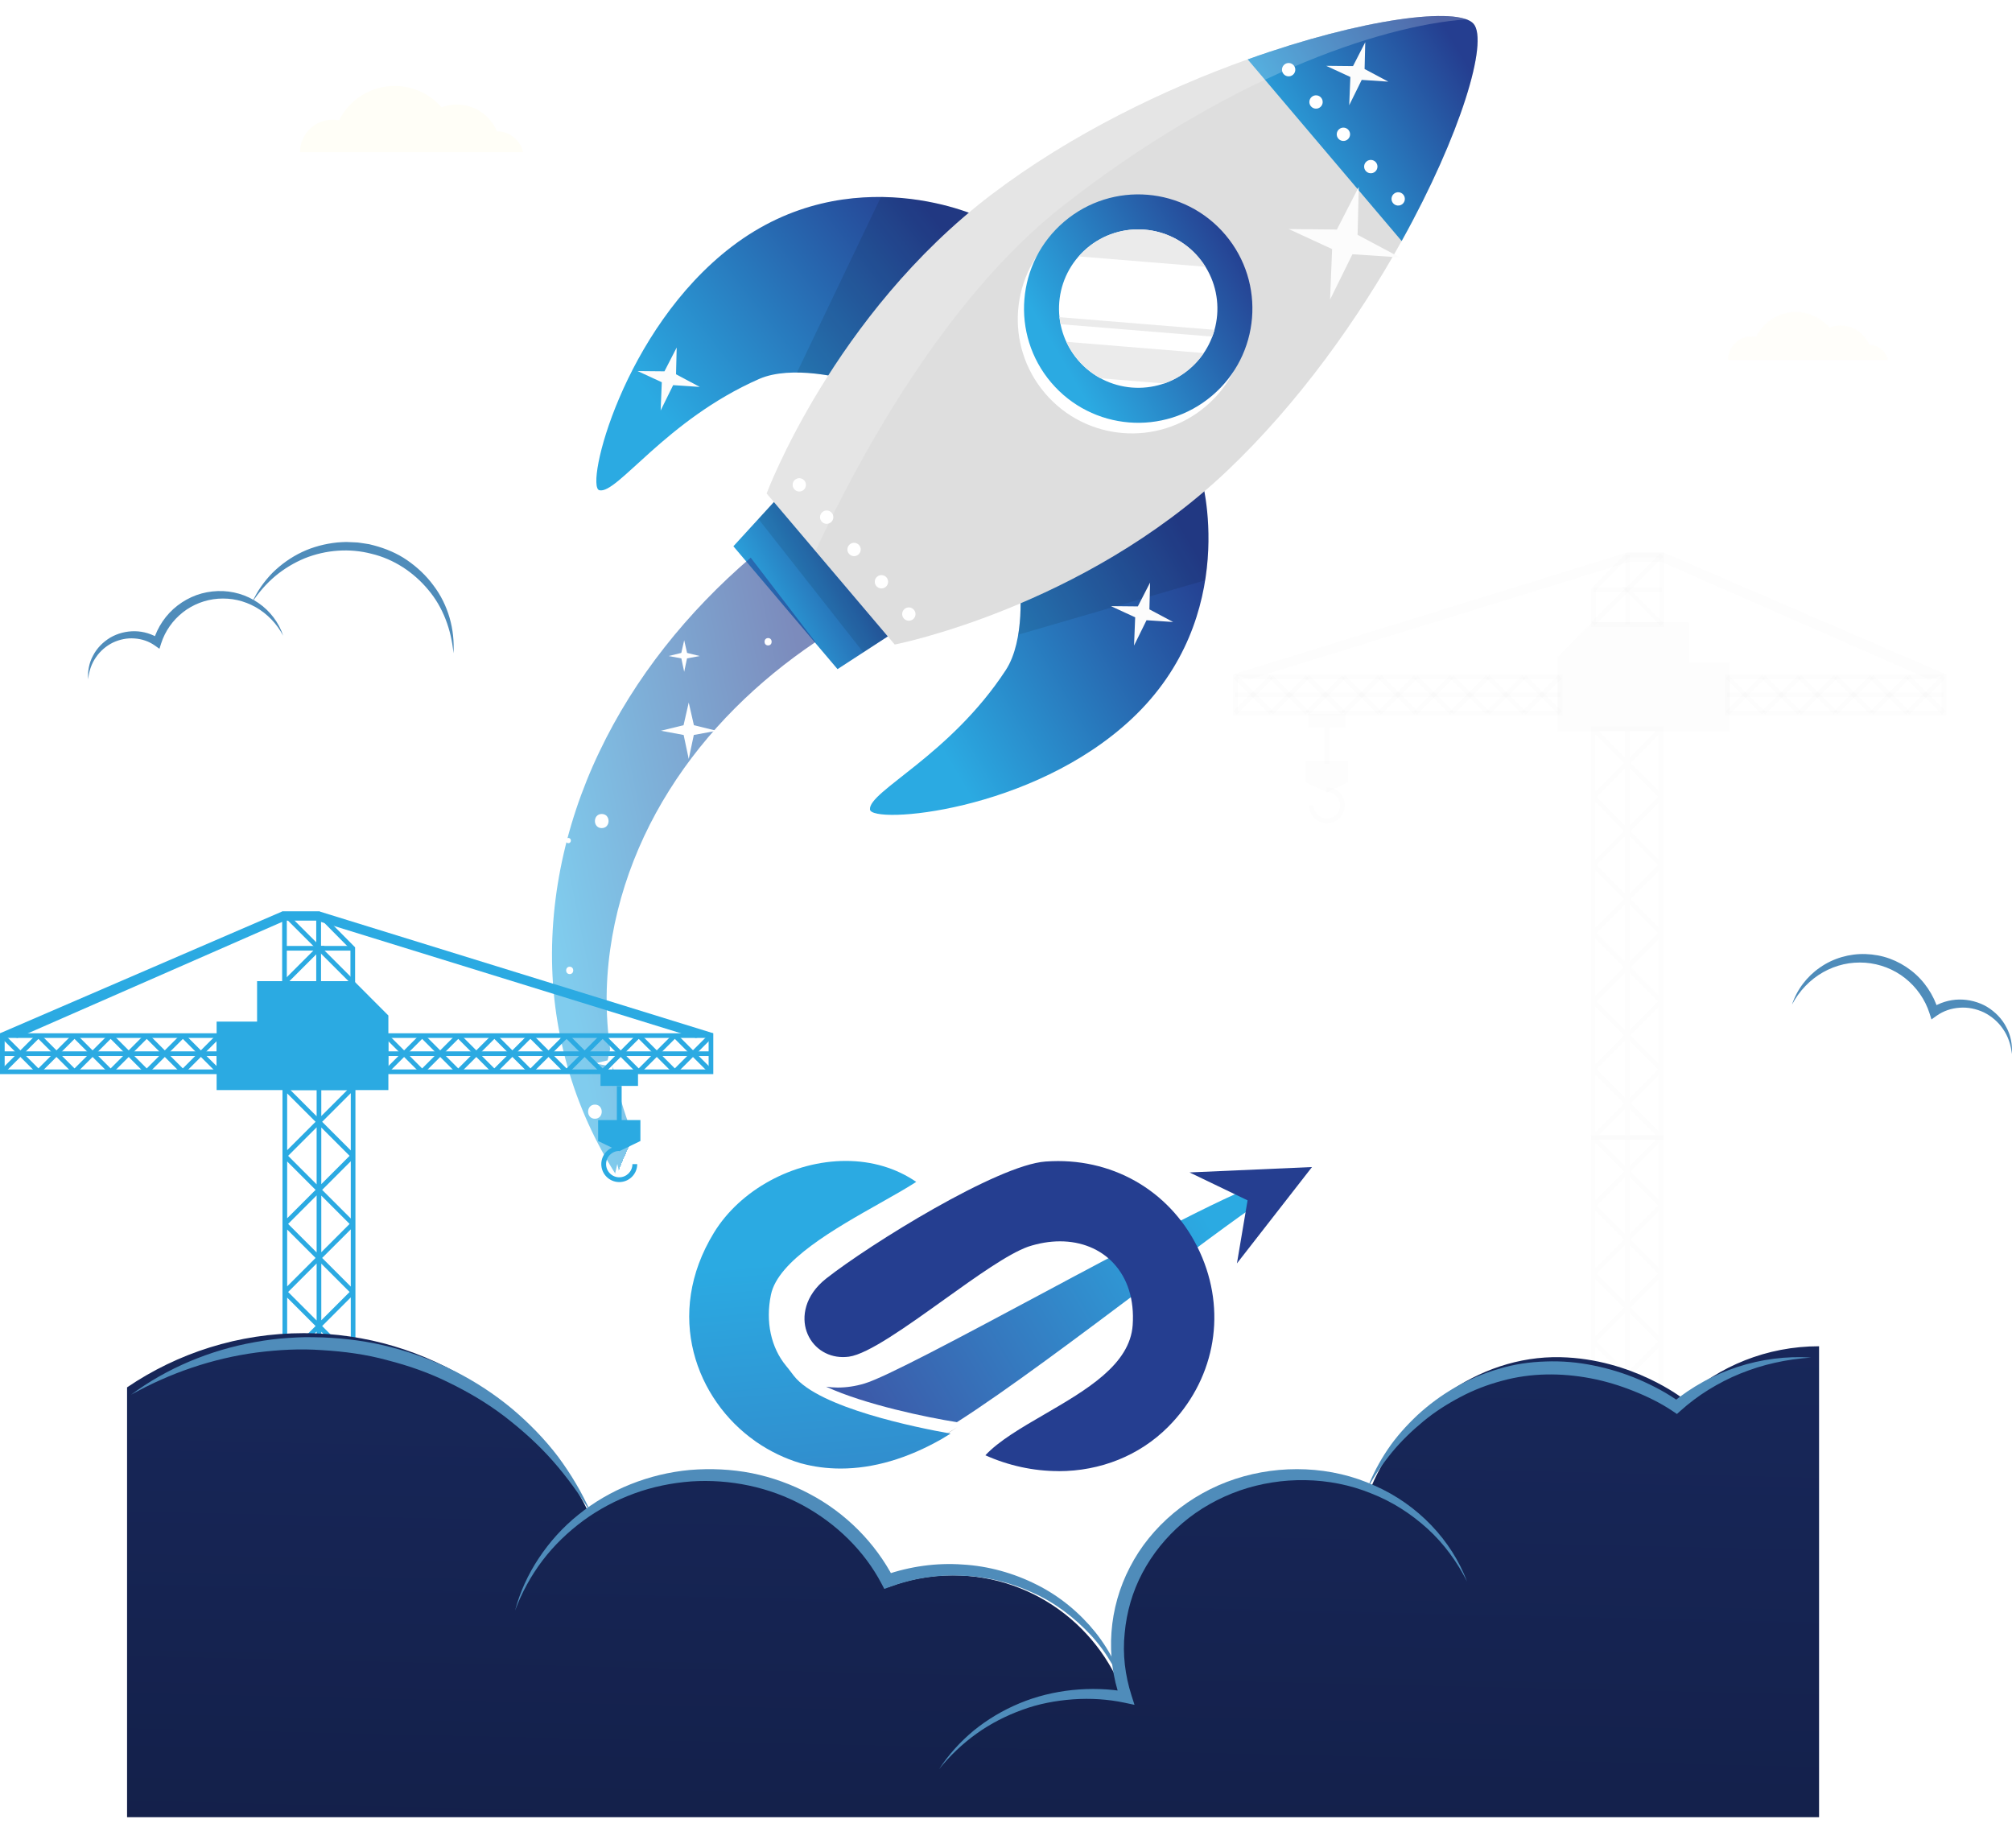 <svg width="503" height="462" viewBox="0 0 503 462" fill="none" xmlns="http://www.w3.org/2000/svg">
<g filter="url(#filter0_d_980_5321)">
<path d="M246 50.852C245.43 50.181 212.651 34.972 182.966 57.628C155.674 78.459 146.198 117.604 149.822 118.54C154.258 119.687 166.418 101.005 189.758 90.742C198.035 87.103 211.212 90.739 211.212 90.739L246 50.852Z" fill="url(#paint0_linear_980_5321)"/>
<path opacity="0.1" d="M211.216 90.738C211.216 90.738 205.502 89.159 199.236 89.127C204.38 78.353 213.992 58.255 220.23 45.24C234.919 45.374 245.676 50.468 245.999 50.849L211.216 90.738Z" fill="black"/>
<path d="M300.001 114.542C300.571 115.214 310.212 150.039 283.005 175.618C257.99 199.136 217.823 202.081 217.491 198.353C217.087 193.789 237.505 184.848 251.448 163.501C256.392 155.931 254.96 142.337 254.96 142.337L300.001 114.542Z" fill="url(#paint1_linear_980_5321)"/>
<path opacity="0.1" d="M301.296 141.061C287.321 145.131 265.887 151.368 254.558 154.658C255.598 148.385 254.965 142.337 254.965 142.337L300.002 114.541C300.327 114.923 303.621 126.468 301.296 141.061Z" fill="black"/>
<path d="M223.681 157.117L191.666 119.357C191.666 119.357 208.361 74.586 248.048 44.511C267.865 29.511 291.113 18.281 311.926 10.851C340.647 0.556 364.683 -2.428 368.405 1.962C372.143 6.371 365.251 29.576 350.413 56.245C339.663 75.543 324.781 96.64 306.742 113.738C270.579 147.971 223.681 157.117 223.681 157.117Z" fill="#DEDEDE"/>
<path d="M301.454 97.57C289.428 107.766 271.413 106.283 261.216 94.257C251.02 82.23 252.503 64.216 264.529 54.019C276.555 43.822 294.57 45.306 304.767 57.332C314.963 69.359 313.48 87.373 301.454 97.57Z" fill="white"/>
<path d="M303.014 94.916C290.988 105.113 272.973 103.63 262.777 91.603C252.58 79.577 254.064 61.562 266.091 51.366C278.117 41.169 296.132 42.653 306.328 54.679C316.524 66.705 315.041 84.72 303.014 94.916Z" fill="url(#paint2_linear_980_5321)"/>
<path d="M297.367 88.234C289.031 95.312 276.536 94.293 269.458 85.957C262.38 77.62 263.4 65.126 271.736 58.048C280.072 50.97 292.566 51.989 299.644 60.326C306.723 68.661 305.703 81.156 297.367 88.234Z" fill="white"/>
<path d="M297.372 88.235C295.445 89.871 293.29 91.081 291.036 91.857L275.131 90.559C273.033 89.427 271.103 87.885 269.467 85.958C268.277 84.556 267.323 83.039 266.593 81.449L300.939 84.252C299.96 85.702 298.772 87.046 297.372 88.235Z" fill="#EBEBEB"/>
<path d="M301.362 62.683L269.66 60.095C270.289 59.375 270.983 58.687 271.733 58.05C280.074 50.967 292.566 51.987 299.648 60.328C300.284 61.078 300.857 61.87 301.362 62.683Z" fill="#EBEBEB"/>
<path d="M303.076 80.143L265.149 77.047C265.025 76.467 264.936 75.889 264.876 75.287L303.631 78.45C303.476 79.016 303.285 79.581 303.076 80.143Z" fill="#EBEBEB"/>
<path d="M350.413 56.246L311.926 10.852C340.647 0.557 364.683 -2.427 368.405 1.962C372.143 6.372 365.251 29.576 350.413 56.246Z" fill="url(#paint3_linear_980_5321)"/>
<path d="M323.237 14.691C322.535 15.286 321.484 15.199 320.888 14.497C320.293 13.795 320.38 12.743 321.082 12.148C321.784 11.553 322.836 11.639 323.431 12.341C324.025 13.043 323.939 14.095 323.237 14.691Z" fill="white"/>
<path d="M330.083 22.766C329.381 23.361 328.329 23.275 327.734 22.572C327.139 21.87 327.226 20.819 327.928 20.224C328.63 19.628 329.682 19.714 330.277 20.417C330.872 21.119 330.785 22.171 330.083 22.766Z" fill="white"/>
<path d="M336.93 30.841C336.228 31.436 335.176 31.349 334.581 30.647C333.986 29.945 334.073 28.893 334.774 28.298C335.476 27.703 336.528 27.79 337.123 28.492C337.718 29.195 337.632 30.246 336.93 30.841Z" fill="white"/>
<path d="M343.777 38.916C343.076 39.512 342.024 39.425 341.429 38.723C340.833 38.021 340.92 36.969 341.622 36.374C342.324 35.779 343.376 35.865 343.971 36.568C344.566 37.27 344.479 38.321 343.777 38.916Z" fill="white"/>
<path d="M350.624 46.992C349.922 47.587 348.87 47.5 348.275 46.798C347.68 46.096 347.767 45.045 348.469 44.45C349.171 43.854 350.223 43.941 350.817 44.643C351.412 45.345 351.326 46.397 350.624 46.992Z" fill="white"/>
<path d="M200.9 118.474C200.198 119.069 199.146 118.982 198.551 118.28C197.955 117.578 198.042 116.527 198.744 115.931C199.446 115.336 200.498 115.423 201.092 116.125C201.688 116.827 201.602 117.879 200.9 118.474Z" fill="white"/>
<path d="M207.746 126.549C207.044 127.144 205.993 127.057 205.398 126.355C204.803 125.653 204.89 124.601 205.591 124.006C206.293 123.411 207.345 123.498 207.94 124.2C208.535 124.903 208.448 125.954 207.746 126.549Z" fill="white"/>
<path d="M214.594 134.624C213.892 135.22 212.84 135.134 212.245 134.432C211.65 133.73 211.737 132.678 212.439 132.083C213.141 131.487 214.192 131.574 214.788 132.276C215.382 132.977 215.296 134.029 214.594 134.624Z" fill="white"/>
<path d="M221.44 142.7C220.738 143.295 219.687 143.208 219.091 142.506C218.495 141.804 218.582 140.753 219.284 140.157C219.986 139.562 221.037 139.649 221.632 140.351C222.229 141.053 222.142 142.105 221.44 142.7Z" fill="white"/>
<path d="M228.287 150.775C227.585 151.37 226.533 151.283 225.938 150.581C225.342 149.879 225.428 148.827 226.13 148.232C226.832 147.637 227.884 147.724 228.479 148.426C229.075 149.129 228.989 150.179 228.287 150.775Z" fill="white"/>
<path opacity="0.2" d="M366.601 0.84C344.434 2.417 306.06 15.851 265.654 47.532C235.806 70.934 214.029 111.89 203.878 133.762L191.663 119.356C191.663 119.356 208.356 74.584 248.045 44.512C267.861 29.509 291.112 18.282 311.925 10.855C337.669 1.62 359.637 -1.726 366.601 0.84Z" fill="white"/>
<path d="M209.38 163.267L183.347 132.558L193.472 121.493L221.953 155.086L209.38 163.267Z" fill="url(#paint4_linear_980_5321)"/>
<path opacity="0.1" d="M221.95 155.086L215.823 159.066L189.598 125.726L193.47 121.499L221.95 155.086Z" fill="black"/>
<path d="M350.002 60.35L338.106 59.557L332.517 70.887L333.027 58.264L322.201 53.264L334.219 53.38L339.689 42.725L339.395 54.698L350.002 60.35Z" fill="#FCFCFC"/>
<path d="M347.078 16.412L340.428 15.969L337.304 22.302L337.59 15.246L331.539 12.451L338.256 12.517L341.313 6.561L341.149 13.253L347.078 16.412Z" fill="#FCFCFC"/>
<path d="M293.283 151.485L286.633 151.042L283.509 157.374L283.795 150.318L277.744 147.523L284.461 147.588L287.518 141.634L287.354 148.325L293.283 151.485Z" fill="#FCFCFC"/>
<path d="M174.938 92.719L168.288 92.275L165.163 98.608L165.449 91.552L159.398 88.757L166.115 88.823L169.172 82.868L169.009 89.56L174.938 92.719Z" fill="#FCFCFC"/>
<path opacity="0.6" d="M203.852 156.509C189.403 166.254 176.643 178.691 167.327 193.538C158.008 208.328 152.224 225.564 151.69 243.39C151.46 252.285 152.536 261.275 154.947 269.996C157.349 278.718 161.086 287.159 165.977 294.991C170.863 302.829 176.891 310.05 183.734 316.505C190.577 322.968 198.223 328.668 206.358 333.658C197.705 329.646 189.352 324.831 181.598 319.052C173.847 313.28 166.701 306.535 160.557 298.841C154.41 291.156 149.281 282.523 145.51 273.224C141.732 263.932 139.321 253.989 138.4 243.843C136.609 223.514 140.902 202.64 149.795 184.026C158.665 165.339 171.977 148.884 187.677 135.399L203.852 156.509Z" fill="url(#paint5_linear_980_5321)"/>
<path d="M179.14 178.673L173.453 179.725L172.182 185.719L170.912 179.725L165.226 178.671L170.887 177.287L172.182 171.625L173.478 177.287L179.14 178.673Z" fill="white"/>
<path d="M158.212 290.915L155.034 291.502L154.324 294.852L153.614 291.502L150.436 290.913L153.6 290.139L154.324 286.975L155.048 290.139L158.212 290.915Z" fill="white"/>
<path d="M156.506 261.837L153.328 262.425L152.618 265.775L151.908 262.425L148.729 261.835L151.894 261.063L152.618 257.898L153.342 261.063L156.506 261.837Z" fill="white"/>
<path d="M174.936 159.991L171.758 160.579L171.047 163.928L170.337 160.579L167.159 159.989L170.324 159.216L171.047 156.051L171.771 159.216L174.936 159.991Z" fill="white"/>
<path d="M165.73 298.16C164.544 298.16 164.543 300.002 165.73 300.002C166.915 300.002 166.917 298.16 165.73 298.16Z" fill="white"/>
<path d="M192.026 155.5C190.84 155.5 190.838 157.342 192.026 157.342C193.211 157.342 193.214 155.5 192.026 155.5Z" fill="white"/>
<path d="M142.424 237.657C141.239 237.657 141.237 239.499 142.424 239.499C143.61 239.499 143.612 237.657 142.424 237.657Z" fill="white"/>
<path d="M164.091 293.366C163.253 293.366 163.252 294.67 164.091 294.67C164.93 294.67 164.932 293.366 164.091 293.366Z" fill="white"/>
<path d="M142.09 205.467C141.251 205.467 141.249 206.77 142.09 206.77C142.928 206.77 142.93 205.467 142.09 205.467Z" fill="white"/>
<path d="M148.73 272.126C146.458 272.126 146.454 275.659 148.73 275.659C151.003 275.659 151.007 272.126 148.73 272.126Z" fill="white"/>
<path d="M150.435 199.474C148.163 199.474 148.159 203.007 150.435 203.007C152.709 203.006 152.713 199.474 150.435 199.474Z" fill="white"/>
</g>
<g filter="url(#filter1_d_980_5321)">
<rect x="148" y="215.481" width="203" height="203" rx="101.5" fill="white" shape-rendering="crispEdges"/>
<path d="M239.234 343.508C231.812 342.342 216.312 339.14 206.525 334.641C207.478 334.772 208.447 334.855 209.432 334.855C211.599 334.855 213.849 334.526 216.098 333.853C221.254 332.342 239.957 322.342 259.743 311.768C282.928 299.371 311.794 283.936 316.556 283.706C318.592 283.607 320.185 283.41 321.367 283.246C320.727 283.952 319.922 284.855 318.97 286.005C313.404 289.24 300.908 298.632 286.458 309.469C270.071 321.768 251.5 335.708 239.234 343.508Z" fill="url(#paint6_linear_980_5321)"/>
<path d="M239.463 344.674C237.837 345.757 236.244 346.743 234.685 347.629C236.13 346.759 237.739 345.774 239.463 344.674Z" fill="black"/>
<path d="M264.617 355.741C258.411 355.741 252.122 354.378 246.342 351.784C249.724 348.171 255.274 344.937 261.136 341.538C271.645 335.429 282.499 329.108 283.172 319.223C283.599 312.934 281.941 307.581 278.345 303.739C275.061 300.225 270.332 298.303 265.028 298.303C262.434 298.303 259.741 298.747 256.999 299.65C251.941 301.489 244.207 307.023 236.014 312.885C226.687 319.567 217.049 326.48 212.237 327.137C211.728 327.203 211.236 327.236 210.727 327.236C206.556 327.236 202.993 324.723 201.646 320.815C200.415 317.252 201.072 311.916 206.573 307.581C217.41 299.075 249.363 279.207 261.399 278.353C262.434 278.287 263.468 278.238 264.503 278.238C280.578 278.238 294.387 287.483 300.561 302.359C306.669 317.088 303.385 333.311 291.99 344.723C284.88 351.833 275.159 355.757 264.617 355.757V355.741Z" fill="#253E90"/>
<g filter="url(#filter2_d_980_5321)">
<path d="M208.889 355.101C205.49 355.101 202.173 354.674 198.987 353.803H198.938L198.856 353.771C194.882 352.588 191.122 350.766 187.658 348.368C187.543 348.27 187.477 348.237 187.444 348.204C172.83 337.925 164.604 316.727 177.182 296.152C183.75 285.414 197.001 278.205 210.153 278.205C216.721 278.205 222.764 280.012 227.755 283.443C225.407 284.97 222.304 286.727 218.806 288.698C207.394 295.134 193.191 303.131 191.434 311.653C190.038 318.385 191.434 324.904 195.293 329.518C195.736 330.043 196.147 330.585 196.557 331.127L197.214 331.981C203.47 339.928 227.805 344.854 236.343 346.365C235.555 346.858 234.8 347.317 234.077 347.744C225.506 352.621 217 355.101 208.856 355.101H208.889Z" fill="url(#paint7_linear_980_5321)"/>
</g>
<path d="M311.893 288.058L297.378 281.079L328.001 279.733L309.233 303.821L311.893 288.058Z" fill="#253E90"/>
</g>
<path d="M64.269 245.257H88.517L97.092 253.853V272.493H54.155V255.371H64.269V245.257Z" fill="#2BAAE2"/>
<path d="M0 258.293H55.32V268.501H0V258.293ZM54.155 259.458H1.165V267.336H54.155V259.458Z" fill="#2BAAE2"/>
<path d="M95.927 258.293H178.322V268.501H95.927V258.293ZM177.157 259.458H97.092V267.336H177.157V259.458Z" fill="#2BAAE2"/>
<path d="M70.539 227.85H79.899L88.773 236.811V246.422H70.539V227.85ZM87.608 237.29L79.412 229.014H71.704V245.257H87.608V237.29Z" fill="#2BAAE2"/>
<path d="M177.314 258.465L168.288 267.49L169.135 268.337L178.16 259.312L177.314 258.465Z" fill="#2BAAE2"/>
<path d="M173.982 259.458L178.323 258.293L79.898 227.85L79.186 230.137L173.982 259.458Z" fill="#2BAAE2"/>
<path d="M4.342 259.458L0 258.293L70.539 227.85H79.899L79.187 230.137H71.251L4.342 259.458Z" fill="#2BAAE2"/>
<path d="M80.255 228.432H79.058V245.84H80.255V228.432Z" fill="#2BAAE2"/>
<path d="M169.163 258.453L168.316 259.3L177.342 268.326L178.189 267.48L169.163 258.453Z" fill="#2BAAE2"/>
<path d="M168.301 258.45L159.274 267.476L160.098 268.3L169.124 259.274L168.301 258.45Z" fill="#2BAAE2"/>
<path d="M160.097 258.463L159.273 259.286L168.3 268.313L169.124 267.489L160.097 258.463Z" fill="#2BAAE2"/>
<path d="M159.272 258.476L150.246 267.501L151.07 268.325L160.095 259.299L159.272 258.476Z" fill="#2BAAE2"/>
<path d="M151.071 258.462L150.247 259.286L159.273 268.312L160.096 267.488L151.071 258.462Z" fill="#2BAAE2"/>
<path d="M150.247 258.475L141.222 267.501L142.045 268.325L151.071 259.299L150.247 258.475Z" fill="#2BAAE2"/>
<path d="M142.046 258.462L141.223 259.286L150.248 268.312L151.072 267.488L142.046 258.462Z" fill="#2BAAE2"/>
<path d="M141.222 258.475L132.196 267.5L133.02 268.324L142.046 259.299L141.222 258.475Z" fill="#2BAAE2"/>
<path d="M133.021 258.463L132.197 259.287L141.223 268.312L142.047 267.488L133.021 258.463Z" fill="#2BAAE2"/>
<path d="M132.198 258.451L123.172 267.477L123.996 268.301L133.022 259.274L132.198 258.451Z" fill="#2BAAE2"/>
<path d="M123.995 258.46L123.171 259.284L132.197 268.311L133.021 267.487L123.995 258.46Z" fill="#2BAAE2"/>
<path d="M123.169 258.474L114.144 267.5L114.967 268.323L123.993 259.298L123.169 258.474Z" fill="#2BAAE2"/>
<path d="M114.968 258.463L114.145 259.286L123.17 268.312L123.994 267.488L114.968 258.463Z" fill="#2BAAE2"/>
<path d="M114.144 258.474L105.118 267.5L105.942 268.323L114.967 259.298L114.144 258.474Z" fill="#2BAAE2"/>
<path d="M105.944 258.462L105.12 259.286L114.146 268.311L114.969 267.488L105.944 258.462Z" fill="#2BAAE2"/>
<path d="M105.117 258.474L96.092 267.5L96.915 268.324L105.941 259.298L105.117 258.474Z" fill="#2BAAE2"/>
<path d="M96.918 258.462L96.094 259.286L105.119 268.312L105.943 267.488L96.918 258.462Z" fill="#2BAAE2"/>
<path d="M54.326 258.452L45.3 267.478L46.123 268.302L55.15 259.275L54.326 258.452Z" fill="#2BAAE2"/>
<path d="M46.121 258.462L45.297 259.285L54.323 268.312L55.147 267.488L46.121 258.462Z" fill="#2BAAE2"/>
<path d="M45.293 258.472L36.268 267.498L37.091 268.321L46.117 259.296L45.293 258.472Z" fill="#2BAAE2"/>
<path d="M37.094 258.461L36.27 259.285L45.296 268.311L46.12 267.487L37.094 258.461Z" fill="#2BAAE2"/>
<path d="M36.267 258.472L27.241 267.498L28.065 268.321L37.09 259.296L36.267 258.472Z" fill="#2BAAE2"/>
<path d="M28.069 258.462L27.245 259.285L36.271 268.311L37.094 267.487L28.069 258.462Z" fill="#2BAAE2"/>
<path d="M27.241 258.471L18.216 267.497L19.04 268.321L28.065 259.295L27.241 258.471Z" fill="#2BAAE2"/>
<path d="M19.043 258.462L18.219 259.286L27.244 268.311L28.068 267.488L19.043 258.462Z" fill="#2BAAE2"/>
<path d="M18.225 258.453L9.198 267.479L10.022 268.303L19.048 259.277L18.225 258.453Z" fill="#2BAAE2"/>
<path d="M10.017 258.463L9.193 259.287L18.22 268.313L19.043 267.49L10.017 258.463Z" fill="#2BAAE2"/>
<path d="M9.19 258.472L0.164 267.497L0.988 268.321L10.013 259.295L9.19 258.472Z" fill="#2BAAE2"/>
<path d="M0.993 258.462L0.169 259.286L9.194 268.311L10.018 267.487L0.993 258.462Z" fill="#2BAAE2"/>
<path d="M70.624 271.328V374.604H88.858V271.328H70.624ZM79.158 364.131L72.03 357.003L79.158 349.875V364.131ZM80.323 349.925L87.401 357.003L80.323 364.081V349.925ZM79.158 347.113L72.03 339.985L79.158 332.856V347.113ZM80.323 332.906L87.401 339.985L80.323 347.063V332.906ZM79.158 330.094L72.03 322.966L79.158 315.838V330.094ZM80.323 315.888L87.401 322.966L80.323 330.044V315.888ZM79.158 313.076L72.03 305.948L79.158 298.819V313.076ZM80.323 298.87L87.401 305.948L80.323 313.026V298.87ZM79.158 296.057L72.03 288.929L79.158 281.801V296.057ZM80.323 281.851L87.401 288.929L80.323 296.007V281.851ZM80.323 272.493H86.819L80.323 278.989V272.493ZM79.158 279.039L72.613 272.493H79.158V279.039ZM87.693 273.267V287.574L80.539 280.421L87.693 273.267ZM87.693 290.285V304.593L80.539 297.439L87.693 290.285ZM87.693 307.304V321.61L80.539 314.456L87.693 307.304ZM87.693 324.322V338.63L80.539 331.476L87.693 324.322ZM87.693 341.341V355.648L80.539 348.494L87.693 341.341ZM87.693 358.359V372.666L80.539 365.512L87.693 358.359ZM86.819 373.439H80.323V366.943L86.819 373.439ZM79.158 373.439H72.613L79.158 366.893V373.439ZM71.79 372.616V358.409L78.893 365.512L71.79 372.616ZM71.79 355.597V341.391L78.893 348.494L71.79 355.597ZM71.79 338.579V324.372L78.893 331.476L71.79 338.579ZM71.79 321.56V307.354L78.893 314.456L71.79 321.56ZM71.79 304.542V290.335L78.893 297.439L71.79 304.542ZM71.79 287.523V273.317L78.893 280.421L71.79 287.523Z" fill="#2BAAE2"/>
<path d="M177.74 262.814H96.51V263.979H177.74V262.814Z" fill="#2BAAE2"/>
<path d="M54.737 262.814H0.582V263.979H54.737V262.814Z" fill="#2BAAE2"/>
<path d="M79.501 237.634H88.19V236.468H79.982L71.534 228.02L70.71 228.843L79.501 237.634Z" fill="#2BAAE2"/>
<path d="M71.449 246.166L81.147 236.468H71.037V237.634H78.335L70.625 245.343L71.449 246.166Z" fill="#2BAAE2"/>
<path d="M80.151 236.638L79.327 237.461L87.946 246.08L88.769 245.256L80.151 236.638Z" fill="#2BAAE2"/>
<path d="M155.413 271.452H154.216V280.585H155.413V271.452Z" fill="#2BAAE2"/>
<path d="M149.531 285.228V279.986H160.101V285.228L154.815 287.776L149.531 285.228Z" fill="#2BAAE2"/>
<path d="M159.501 268.19H150.129V271.453H159.501V268.19Z" fill="#2BAAE2"/>
<path d="M154.815 295.491C157.291 295.491 159.305 293.477 159.305 291.002H158.107C158.107 292.817 156.631 294.294 154.815 294.294C152.999 294.294 151.522 292.817 151.522 291.002C151.522 289.187 152.999 287.709 154.815 287.709V286.512C152.338 286.512 150.324 288.526 150.324 291.002C150.325 293.478 152.34 295.491 154.815 295.491Z" fill="#2BAAE2"/>
<path d="M422.278 155.557H398.03L389.455 164.153V182.795H432.392V165.672H422.278V155.557Z" fill="#E9E9E9" fill-opacity="0.1"/>
<path d="M486.547 178.802H431.227V168.594H486.547V178.802ZM432.391 177.637H485.382V169.759H432.391V177.637Z" fill="#E9E9E9" fill-opacity="0.1"/>
<path d="M390.619 178.802H308.224V168.594H390.619V178.802ZM309.387 177.637H389.453V169.759H309.387V177.637Z" fill="#E9E9E9" fill-opacity="0.1"/>
<path d="M416.008 156.722H397.774V147.112L406.648 138.15H416.008V156.722ZM398.939 155.557H414.843V139.315H407.135L398.939 147.59V155.557Z" fill="#E9E9E9" fill-opacity="0.1"/>
<path d="M309.222 168.744L308.375 169.591L317.401 178.616L318.247 177.769L309.222 168.744Z" fill="#E9E9E9" fill-opacity="0.1"/>
<path d="M312.564 169.758L308.223 168.593L406.648 138.15L407.358 140.438L312.564 169.758Z" fill="#E9E9E9" fill-opacity="0.1"/>
<path d="M482.206 169.758L486.548 168.593L416.009 138.15H406.648L407.359 140.438H415.297L482.206 169.758Z" fill="#E9E9E9" fill-opacity="0.1"/>
<path d="M407.49 138.732H406.292V156.14H407.49V138.732Z" fill="#E9E9E9" fill-opacity="0.1"/>
<path d="M317.404 168.753L308.379 177.779L309.226 178.626L318.251 169.6L317.404 168.753Z" fill="#E9E9E9" fill-opacity="0.1"/>
<path d="M318.244 168.775L317.42 169.599L326.446 178.626L327.27 177.802L318.244 168.775Z" fill="#E9E9E9" fill-opacity="0.1"/>
<path d="M326.443 168.766L317.417 177.792L318.241 178.616L327.267 169.59L326.443 168.766Z" fill="#E9E9E9" fill-opacity="0.1"/>
<path d="M327.261 168.755L326.438 169.579L335.463 178.605L336.287 177.781L327.261 168.755Z" fill="#E9E9E9" fill-opacity="0.1"/>
<path d="M335.47 168.768L326.444 177.794L327.268 178.618L336.294 169.592L335.47 168.768Z" fill="#E9E9E9" fill-opacity="0.1"/>
<path d="M336.287 168.755L335.463 169.579L344.488 178.604L345.312 177.78L336.287 168.755Z" fill="#E9E9E9" fill-opacity="0.1"/>
<path d="M344.493 168.767L335.468 177.792L336.291 178.616L345.317 169.59L344.493 168.767Z" fill="#E9E9E9" fill-opacity="0.1"/>
<path d="M345.313 168.754L344.489 169.578L353.515 178.604L354.339 177.78L345.313 168.754Z" fill="#E9E9E9" fill-opacity="0.1"/>
<path d="M353.52 168.766L344.494 177.792L345.318 178.615L354.343 169.59L353.52 168.766Z" fill="#E9E9E9" fill-opacity="0.1"/>
<path d="M354.348 168.776L353.524 169.6L362.551 178.626L363.374 177.802L354.348 168.776Z" fill="#E9E9E9" fill-opacity="0.1"/>
<path d="M362.546 168.766L353.52 177.792L354.343 178.616L363.37 169.589L362.546 168.766Z" fill="#E9E9E9" fill-opacity="0.1"/>
<path d="M363.364 168.754L362.54 169.578L371.566 178.604L372.389 177.78L363.364 168.754Z" fill="#E9E9E9" fill-opacity="0.1"/>
<path d="M371.571 168.767L362.546 177.792L363.37 178.616L372.395 169.59L371.571 168.767Z" fill="#E9E9E9" fill-opacity="0.1"/>
<path d="M372.389 168.755L371.565 169.578L380.591 178.604L381.415 177.78L372.389 168.755Z" fill="#E9E9E9" fill-opacity="0.1"/>
<path d="M380.599 168.769L371.573 177.795L372.397 178.619L381.422 169.593L380.599 168.769Z" fill="#E9E9E9" fill-opacity="0.1"/>
<path d="M381.415 168.754L380.591 169.578L389.616 178.603L390.44 177.78L381.415 168.754Z" fill="#E9E9E9" fill-opacity="0.1"/>
<path d="M389.622 168.767L380.597 177.792L381.42 178.616L390.446 169.591L389.622 168.767Z" fill="#E9E9E9" fill-opacity="0.1"/>
<path d="M432.223 168.779L431.399 169.603L440.426 178.629L441.249 177.805L432.223 168.779Z" fill="#E9E9E9" fill-opacity="0.1"/>
<path d="M440.449 168.751L431.421 177.778L432.245 178.602L441.272 169.575L440.449 168.751Z" fill="#E9E9E9" fill-opacity="0.1"/>
<path d="M441.237 168.753L440.413 169.576L449.439 178.602L450.262 177.778L441.237 168.753Z" fill="#E9E9E9" fill-opacity="0.1"/>
<path d="M449.477 168.755L440.45 177.78L441.274 178.604L450.301 169.579L449.477 168.755Z" fill="#E9E9E9" fill-opacity="0.1"/>
<path d="M450.261 168.753L449.438 169.577L458.463 178.602L459.287 177.779L450.261 168.753Z" fill="#E9E9E9" fill-opacity="0.1"/>
<path d="M458.5 168.751L449.474 177.777L450.297 178.6L459.324 169.575L458.5 168.751Z" fill="#E9E9E9" fill-opacity="0.1"/>
<path d="M459.288 168.753L458.464 169.577L467.489 178.602L468.313 177.778L459.288 168.753Z" fill="#E9E9E9" fill-opacity="0.1"/>
<path d="M467.527 168.75L458.5 177.776L459.324 178.6L468.351 169.574L467.527 168.75Z" fill="#E9E9E9" fill-opacity="0.1"/>
<path d="M468.328 168.779L467.504 169.603L476.53 178.629L477.354 177.805L468.328 168.779Z" fill="#E9E9E9" fill-opacity="0.1"/>
<path d="M476.539 168.793L467.512 177.818L468.335 178.642L477.363 169.617L476.539 168.793Z" fill="#E9E9E9" fill-opacity="0.1"/>
<path d="M477.338 168.753L476.515 169.576L485.54 178.602L486.364 177.778L477.338 168.753Z" fill="#E9E9E9" fill-opacity="0.1"/>
<path d="M485.548 168.767L476.522 177.793L477.346 178.617L486.372 169.591L485.548 168.767Z" fill="#E9E9E9" fill-opacity="0.1"/>
<path d="M397.688 181.63V284.906H415.922V181.63H397.688ZM407.388 260.175L414.516 267.303L407.388 274.432V260.175ZM406.223 274.382L399.145 267.303L406.223 260.225V274.382ZM407.388 243.157L414.516 250.285L407.388 257.413V243.157ZM406.223 257.363L399.145 250.285L406.223 243.207V257.363ZM407.388 226.138L414.516 233.266L407.388 240.395V226.138ZM406.223 240.345L399.145 233.266L406.223 226.188V240.345ZM407.388 209.12L414.516 216.248L407.388 223.376V209.12ZM406.223 223.327L399.145 216.249L406.223 209.171V223.327ZM407.388 192.101L414.516 199.229L407.388 206.358V192.101ZM406.223 206.309L399.145 199.231L406.223 192.153V206.309ZM406.223 189.29L399.727 182.795H406.223V189.29ZM407.388 182.795H413.933L407.388 189.34V182.795ZM406.007 190.721L398.853 197.875V183.567L406.007 190.721ZM406.007 207.739L398.853 214.893V200.585L406.007 207.739ZM406.007 224.758L398.853 231.912V217.605L406.007 224.758ZM406.007 241.776L398.853 248.93V234.622L406.007 241.776ZM406.007 258.795L398.853 265.949V251.641L406.007 258.795ZM406.007 275.813L398.853 282.967V268.661L406.007 275.813ZM406.223 277.244V283.739H399.727L406.223 277.244ZM407.388 277.194L413.933 283.739H407.388V277.194ZM407.654 275.813L414.757 268.711V282.917L407.654 275.813ZM407.654 258.795L414.757 251.691V265.897L407.654 258.795ZM407.654 241.776L414.757 234.673V248.879L407.654 241.776ZM407.654 224.758L414.757 217.655V231.862L407.654 224.758ZM407.654 207.739L414.757 200.636V214.842L407.654 207.739ZM407.654 190.721L414.757 183.617V197.823L407.654 190.721Z" fill="#E9E9E9" fill-opacity="0.1"/>
<path d="M397.688 283.74V387.015H415.922V283.74H397.688ZM407.388 362.286L414.516 369.414L407.388 376.543V362.286ZM406.223 376.492L399.145 369.414L406.223 362.336V376.492ZM407.388 345.268L414.516 352.396L407.388 359.524V345.268ZM406.223 359.474L399.145 352.396L406.223 345.318V359.474ZM407.388 328.249L414.516 335.377L407.388 342.506V328.249ZM406.223 342.456L399.145 335.377L406.223 328.299V342.456ZM407.388 311.231L414.516 318.359L407.388 325.487V311.231ZM406.223 325.437L399.145 318.359L406.223 311.281V325.437ZM407.388 294.212L414.516 301.34L407.388 308.469V294.212ZM406.223 308.419L399.145 301.34L406.223 294.262V308.419ZM406.223 291.4L399.727 284.904H406.223V291.4ZM407.388 284.904H413.933L407.388 291.45V284.904ZM406.007 292.832L398.853 299.986V285.678L406.007 292.832ZM406.007 309.85L398.853 317.004V302.696L406.007 309.85ZM406.007 326.869L398.853 334.023V319.716L406.007 326.869ZM406.007 343.886L398.853 351.04V336.732L406.007 343.886ZM406.007 360.905L398.853 368.058V353.751L406.007 360.905ZM406.007 377.923L398.853 385.077V370.77L406.007 377.923ZM406.223 379.355V385.85H399.727L406.223 379.355ZM407.388 379.305L413.933 385.85H407.388V379.305ZM407.654 377.923L414.757 370.82V385.027L407.654 377.923ZM407.654 360.905L414.757 353.801V368.007L407.654 360.905ZM407.654 343.886L414.757 336.782V350.99L407.654 343.886ZM407.654 326.869L414.757 319.766V333.972L407.654 326.869ZM407.654 309.85L414.757 302.747V316.953L407.654 309.85ZM407.654 292.832L414.757 285.728V299.934L407.654 292.832Z" fill="#E9E9E9" fill-opacity="0.1"/>
<path d="M390.035 173.115H308.805V174.28H390.035V173.115Z" fill="#E9E9E9" fill-opacity="0.1"/>
<path d="M485.964 173.115H431.809V174.28H485.964V173.115Z" fill="#E9E9E9" fill-opacity="0.1"/>
<path d="M407.046 147.934H398.356V146.769H406.565L415.013 138.321L415.836 139.145L407.046 147.934Z" fill="#E9E9E9" fill-opacity="0.1"/>
<path d="M415.096 156.467L405.398 146.769H415.509V147.934H408.211L415.92 155.644L415.096 156.467Z" fill="#E9E9E9" fill-opacity="0.1"/>
<path d="M406.39 146.941L397.771 155.56L398.595 156.384L407.214 147.765L406.39 146.941Z" fill="#E9E9E9" fill-opacity="0.1"/>
<path d="M332.329 181.753H331.132V190.886H332.329V181.753Z" fill="#E9E9E9" fill-opacity="0.1"/>
<path d="M331.732 198.077L326.446 195.53V190.287H337.016V195.53L331.732 198.077Z" fill="#E9E9E9" fill-opacity="0.1"/>
<path d="M336.418 178.49H327.046V181.753H336.418V178.49Z" fill="#E9E9E9" fill-opacity="0.1"/>
<path d="M331.732 205.793C329.256 205.793 327.242 203.779 327.242 201.303H328.44C328.44 203.118 329.916 204.595 331.732 204.595C333.547 204.595 335.025 203.118 335.025 201.303C335.025 199.488 333.548 198.011 331.732 198.011V196.813C334.208 196.813 336.223 198.828 336.223 201.303C336.221 203.779 334.207 205.793 331.732 205.793Z" fill="#E9E9E9" fill-opacity="0.1"/>
<path d="M75.965 333.253C107.258 333.253 134.304 351.505 147.116 377.981C155.417 371.976 165.603 368.431 176.617 368.431C196.523 368.431 213.738 379.992 221.969 396.787C227.013 394.853 232.488 393.794 238.21 393.794C259.372 393.794 277.163 408.289 282.266 427.927C280.868 423.537 280.113 418.858 280.113 414.002C280.113 388.764 300.496 368.304 325.639 368.304C331.714 368.304 337.509 369.497 342.808 371.665C350.49 353.436 369.178 338.786 390.132 339.265C408.146 339.677 420.81 349.665 420.81 349.665C429.788 341.503 441.697 336.531 454.766 336.531V454.253H31.766V346.807C44.383 338.25 59.593 333.253 75.965 333.253Z" fill="url(#paint8_linear_980_5321)"/>
<path d="M448 251.127C449.198 247.432 451.708 244.105 455.006 241.839C458.286 239.544 462.376 238.345 466.437 238.494C468.468 238.564 470.501 238.933 472.426 239.631C474.347 240.336 476.16 241.341 477.781 242.598C481.03 245.107 483.439 248.684 484.593 252.624L482.84 252.001C484.901 250.645 487.365 249.892 489.792 249.859C492.224 249.824 494.655 250.458 496.732 251.667C498.782 252.915 500.513 254.67 501.582 256.773C502.717 258.838 503.122 261.226 502.969 263.481C502.742 261.221 502.025 259.052 500.775 257.259C499.559 255.446 497.868 254.016 495.976 253.076C494.062 252.175 491.961 251.739 489.878 251.909C487.798 252.045 485.805 252.731 484.134 253.926L482.866 254.833L482.381 253.303C481.283 249.839 479.112 246.762 476.283 244.523C473.455 242.278 469.947 240.925 466.328 240.657C464.516 240.532 462.68 240.65 460.893 241.052C459.11 241.463 457.374 242.129 455.758 243.043C452.529 244.878 449.805 247.694 448 251.127Z" fill="#4F8CBA"/>
<path d="M113.364 163.307C112.834 157.427 110.749 151.78 107.033 147.401C103.388 143.018 98.411 139.747 92.896 138.436C87.418 136.998 81.485 137.434 76.186 139.557C73.55 140.653 71.057 142.141 68.831 143.992C66.613 145.855 64.685 148.079 63.048 150.545C64.26 147.843 66.007 145.363 68.106 143.204C70.248 141.088 72.751 139.306 75.503 137.999C78.258 136.696 81.262 135.92 84.306 135.603C85.066 135.515 85.834 135.522 86.599 135.481L88.896 135.584C89.281 135.588 89.661 135.631 90.04 135.696L91.178 135.863C91.557 135.924 91.94 135.965 92.315 136.043L93.431 136.323C96.393 137.102 99.273 138.299 101.797 140.045C104.316 141.784 106.573 143.902 108.371 146.359C112.072 151.215 113.751 157.419 113.364 163.307Z" fill="#4F8CBA"/>
<path d="M70.791 158.912C69.19 155.88 66.773 153.393 63.909 151.771C62.476 150.964 60.936 150.375 59.353 150.012C57.768 149.657 56.138 149.553 54.532 149.663C51.321 149.899 48.209 151.095 45.701 153.078C43.191 155.056 41.264 157.772 40.291 160.832L39.861 162.183L38.736 161.382C37.254 160.327 35.486 159.72 33.64 159.6C31.793 159.45 29.929 159.836 28.231 160.631C26.553 161.462 25.052 162.725 23.974 164.326C22.866 165.91 22.229 167.825 22.028 169.821C21.892 167.829 22.251 165.72 23.258 163.897C24.206 162.039 25.742 160.489 27.561 159.387C29.403 158.319 31.56 157.759 33.717 157.79C35.87 157.819 38.056 158.484 39.884 159.682L38.329 160.233C39.353 156.754 41.49 153.595 44.372 151.378C45.81 150.268 47.419 149.38 49.123 148.757C50.83 148.141 52.634 147.816 54.435 147.753C58.038 147.622 61.666 148.681 64.576 150.708C67.502 152.71 69.729 155.648 70.791 158.912Z" fill="#4F8CBA"/>
<path d="M341.766 372.253C343.067 368.797 344.802 365.465 346.915 362.341C349.022 359.208 351.585 356.36 354.38 353.728C360.029 348.529 366.954 344.417 374.615 342.215C378.416 341.029 382.428 340.458 386.434 340.337C390.449 340.183 394.449 340.531 398.352 341.333C402.252 342.125 406.063 343.28 409.685 344.827C413.316 346.403 416.745 348.186 420.017 350.549L418.108 350.612C420.507 348.652 423.091 346.907 425.815 345.403C428.536 343.891 431.427 342.677 434.385 341.697C440.316 339.768 446.611 338.944 452.766 339.358C449.691 339.563 446.652 339.993 443.689 340.667C440.721 341.315 437.842 342.247 435.063 343.366C432.282 344.483 429.64 345.869 427.124 347.416C424.611 348.97 422.257 350.741 420.094 352.692L419.234 353.467L418.185 352.755C415.239 350.758 411.802 349.071 408.363 347.711C404.905 346.325 401.314 345.24 397.646 344.543C390.308 343.155 382.705 343.174 375.528 345.162C371.938 346.111 368.441 347.447 365.161 349.187C361.876 350.909 358.724 352.913 355.867 355.274C353.013 357.628 350.325 360.204 347.971 363.059C345.641 365.925 343.547 368.988 341.766 372.253Z" fill="#4F8CBA"/>
<path d="M366.766 395.362C364.296 390.42 360.99 385.887 356.881 382.141C352.771 378.408 348.004 375.334 342.77 373.306C332.377 369.056 320.345 368.981 309.892 372.607C304.669 374.453 299.796 377.182 295.66 380.706C291.523 384.222 288.104 388.474 285.612 393.164C283.116 397.858 281.642 403.011 281.172 408.249C280.608 413.491 281.276 418.829 282.893 423.878L283.626 426.168L281.202 425.651C276.991 424.752 272.625 424.489 268.299 424.79C263.979 425.1 259.661 425.908 255.589 427.406C251.515 428.882 247.617 430.867 244.11 433.387C240.606 435.908 237.456 438.898 234.766 442.253C237.11 438.674 240.041 435.412 243.431 432.602C246.845 429.822 250.719 427.512 254.884 425.781C259.047 424.042 263.523 422.95 268.072 422.469C272.625 422.004 277.26 422.131 281.788 422.944L280.098 424.716C276.272 414.018 277.177 401.887 282.498 391.718C287.744 381.506 297.432 373.427 308.778 369.709C320.101 365.981 332.963 366.465 343.68 371.386C354.478 376.117 362.906 385.053 366.766 395.362Z" fill="#4F8CBA"/>
<path d="M281.766 424.253C279.814 418.575 276.829 413.244 272.752 408.78C268.631 404.381 263.748 400.597 258.152 398.121C252.62 395.568 246.559 394.06 240.433 393.897C234.319 393.568 228.165 394.579 222.498 396.668L221.076 397.193L220.39 395.887C216.084 387.686 209.085 380.848 200.714 376.295C192.328 371.73 182.475 369.68 172.777 370.321C167.936 370.689 163.133 371.662 158.584 373.325C154.038 374.99 149.727 377.267 145.847 380.105C141.984 382.958 138.492 386.308 135.608 390.112C132.725 393.916 130.429 398.137 128.766 402.601C129.973 398.005 131.997 393.582 134.685 389.531C137.367 385.48 140.691 381.765 144.59 378.65C152.334 372.357 162.241 368.39 172.524 367.451C177.665 367.034 182.877 367.265 187.951 368.26C193.016 369.282 197.909 371.052 202.42 373.455C211.478 378.23 218.839 385.724 223.405 394.488L221.298 393.706C227.453 391.565 234.08 390.62 240.595 391.089C247.123 391.454 253.51 393.262 259.226 396.155C264.966 399.024 269.92 403.165 273.808 407.979C277.673 412.82 280.397 418.421 281.766 424.253Z" fill="#4F8CBA"/>
<path d="M147.766 378.253C144.908 373.604 141.735 369.192 138.143 365.125C134.548 361.057 130.48 357.424 126.184 354.108C121.871 350.799 117.151 348.015 112.251 345.632C107.37 343.194 102.168 341.383 96.864 340.027C91.578 338.567 86.095 337.835 80.608 337.51C75.112 337.096 69.573 337.406 64.101 338.104C53.148 339.575 42.493 343.208 32.766 348.645C41.675 342.033 52.402 337.518 63.653 335.511C66.463 334.996 69.308 334.619 72.17 334.449C73.599 334.33 75.033 334.302 76.466 334.254C77.9 334.246 79.335 334.302 80.77 334.324C86.499 334.564 92.236 335.304 97.78 336.775C108.892 339.613 119.292 344.92 127.934 352.091C132.233 355.699 136.148 359.709 139.499 364.108C142.784 368.547 145.605 373.276 147.766 378.253Z" fill="#4F8CBA"/>
<path d="M467.323 86.212C466.147 83.365 463.364 81.363 460.117 81.363C459.154 81.363 458.236 81.548 457.384 81.87C455.342 79.5 452.335 78 448.978 78C444.613 78 440.837 80.536 439.01 84.225C438.632 84.148 438.24 84.107 437.84 84.107C434.615 84.107 432 86.745 432 90H437.868H443.679H452.348H460.088H462.641H467.884H472C471.524 87.834 469.613 86.213 467.323 86.212Z" fill="#FFFEF7" fill-opacity="0.5"/>
<path d="M124.245 32.825C122.605 28.892 118.726 26.127 114.199 26.127C112.856 26.127 111.576 26.382 110.389 26.826C107.541 23.553 103.349 21.481 98.67 21.481C92.584 21.481 87.319 24.984 84.773 30.082C84.246 29.975 83.7 29.918 83.141 29.918C78.645 29.918 75 33.563 75 38.059H83.18H91.282H103.369H114.16H117.719H125.029H130.767C130.102 35.066 127.437 32.827 124.245 32.825Z" fill="#FFFEF7"/>
<defs>
<filter id="filter0_d_980_5321" x="134" y="0" width="239.406" height="341.658" filterUnits="userSpaceOnUse" color-interpolation-filters="sRGB">
<feFlood flood-opacity="0" result="BackgroundImageFix"/>
<feColorMatrix in="SourceAlpha" type="matrix" values="0 0 0 0 0 0 0 0 0 0 0 0 0 0 0 0 0 0 127 0" result="hardAlpha"/>
<feOffset dy="4"/>
<feGaussianBlur stdDeviation="2"/>
<feComposite in2="hardAlpha" operator="out"/>
<feColorMatrix type="matrix" values="0 0 0 0 0 0 0 0 0 0 0 0 0 0 0 0 0 0 0.25 0"/>
<feBlend mode="normal" in2="BackgroundImageFix" result="effect1_dropShadow_980_5321"/>
<feBlend mode="normal" in="SourceGraphic" in2="effect1_dropShadow_980_5321" result="shape"/>
</filter>
<filter id="filter1_d_980_5321" x="117" y="196.481" width="265" height="265" filterUnits="userSpaceOnUse" color-interpolation-filters="sRGB">
<feFlood flood-opacity="0" result="BackgroundImageFix"/>
<feColorMatrix in="SourceAlpha" type="matrix" values="0 0 0 0 0 0 0 0 0 0 0 0 0 0 0 0 0 0 127 0" result="hardAlpha"/>
<feOffset dy="12"/>
<feGaussianBlur stdDeviation="15.5"/>
<feComposite in2="hardAlpha" operator="out"/>
<feColorMatrix type="matrix" values="0 0 0 0 0.15 0 0 0 0 0.15 0 0 0 0 0.15 0 0 0 0.1 0"/>
<feBlend mode="normal" in2="BackgroundImageFix" result="effect1_dropShadow_980_5321"/>
<feBlend mode="normal" in="SourceGraphic" in2="effect1_dropShadow_980_5321" result="shape"/>
</filter>
<filter id="filter2_d_980_5321" x="167.08" y="272.985" width="75.783" height="87.335" filterUnits="userSpaceOnUse" color-interpolation-filters="sRGB">
<feFlood flood-opacity="0" result="BackgroundImageFix"/>
<feColorMatrix in="SourceAlpha" type="matrix" values="0 0 0 0 0 0 0 0 0 0 0 0 0 0 0 0 0 0 127 0" result="hardAlpha"/>
<feOffset dx="1.3"/>
<feGaussianBlur stdDeviation="2.61"/>
<feColorMatrix type="matrix" values="0 0 0 0 0.137 0 0 0 0 0.122 0 0 0 0 0.125 0 0 0 0.15 0"/>
<feBlend mode="normal" in2="BackgroundImageFix" result="effect1_dropShadow_980_5321"/>
<feBlend mode="normal" in="SourceGraphic" in2="effect1_dropShadow_980_5321" result="shape"/>
</filter>
<linearGradient id="paint0_linear_980_5321" x1="152.159" y1="81.914" x2="218.048" y2="30.614" gradientUnits="userSpaceOnUse">
<stop stop-color="#2BAAE2"/>
<stop offset="1" stop-color="#253E90"/>
</linearGradient>
<linearGradient id="paint1_linear_980_5321" x1="220.172" y1="157.12" x2="288.985" y2="116.819" gradientUnits="userSpaceOnUse">
<stop stop-color="#2BAAE2"/>
<stop offset="1" stop-color="#253E90"/>
</linearGradient>
<linearGradient id="paint2_linear_980_5321" x1="257.816" y1="73.141" x2="304.094" y2="45.87" gradientUnits="userSpaceOnUse">
<stop stop-color="#2BAAE2"/>
<stop offset="1" stop-color="#253E90"/>
</linearGradient>
<linearGradient id="paint3_linear_980_5321" x1="313.751" y1="28.123" x2="359.812" y2="0.385" gradientUnits="userSpaceOnUse">
<stop stop-color="#2BAAE2"/>
<stop offset="1" stop-color="#253E90"/>
</linearGradient>
<linearGradient id="paint4_linear_980_5321" x1="184.572" y1="142.38" x2="217.086" y2="124.673" gradientUnits="userSpaceOnUse">
<stop stop-color="#2BAAE2"/>
<stop offset="1" stop-color="#253E90"/>
</linearGradient>
<linearGradient id="paint5_linear_980_5321" x1="140.17" y1="234.528" x2="211.855" y2="219.964" gradientUnits="userSpaceOnUse">
<stop stop-color="#2BAAE2"/>
<stop offset="1" stop-color="#253E90"/>
</linearGradient>
<linearGradient id="paint6_linear_980_5321" x1="306.934" y1="289.486" x2="216.64" y2="342.753" gradientUnits="userSpaceOnUse">
<stop offset="0.06" stop-color="#2BAAE2"/>
<stop offset="1" stop-color="#3C59A8"/>
</linearGradient>
<linearGradient id="paint7_linear_980_5321" x1="200.153" y1="293.148" x2="214.603" y2="454.13" gradientUnits="userSpaceOnUse">
<stop offset="0.06" stop-color="#2BAAE2"/>
<stop offset="1" stop-color="#3C59A8"/>
</linearGradient>
<linearGradient id="paint8_linear_980_5321" x1="260.594" y1="717.393" x2="289.167" y2="-528.952" gradientUnits="userSpaceOnUse">
<stop stop-color="#0B122A"/>
<stop offset="1" stop-color="#3457C6"/>
</linearGradient>
</defs>
</svg>
